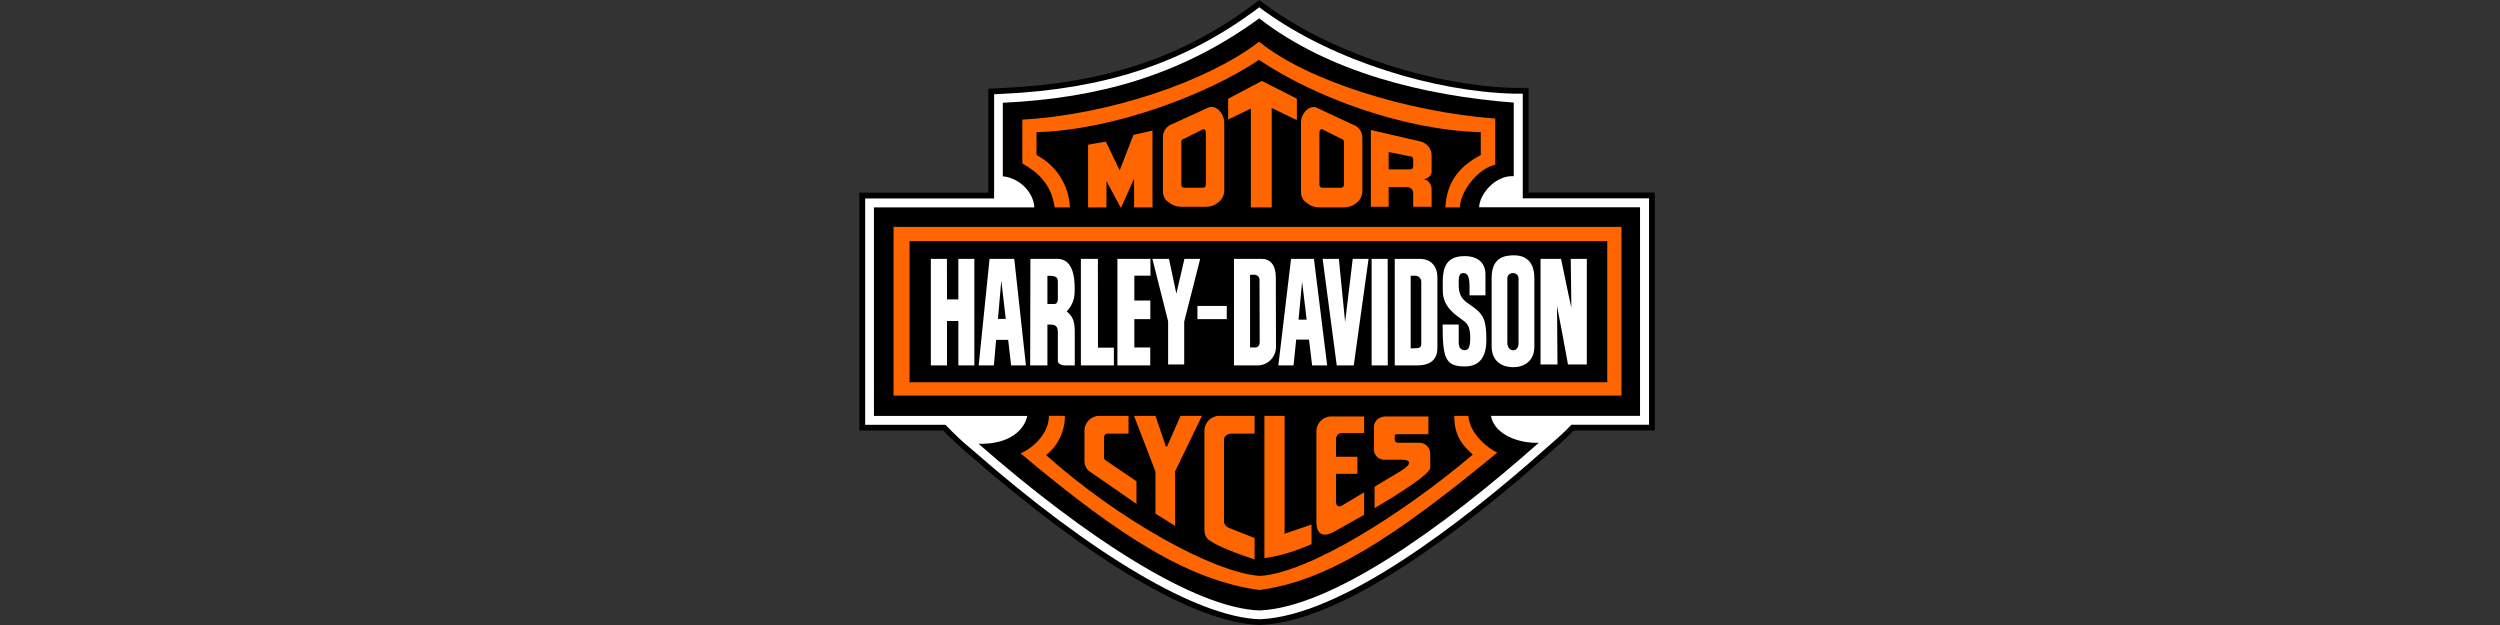 <svg width="160" height="40" viewBox="0 0 160 40" fill="none" xmlns="http://www.w3.org/2000/svg">
<rect x="0" y="0" width="160" height="40" fill="#333333" stroke="none"/>
<g clip-path="url(#clip0_1924_16299)">
<path d="M96.938 5.626L97.827 5.621V12.322H105.909V27.551H100.716C100.2 28.086 99.647 28.562 99.117 29.032C96.379 31.46 93.106 34.134 89.855 36.236C86.604 38.339 83.386 39.884 80.635 40C78.5 39.931 75.805 38.882 72.649 37.022C69.496 35.163 65.907 32.465 62.033 29.111C61.45 28.606 60.89 28.098 60.363 27.556H55V12.332H63.252V5.678L64.143 5.636C70.627 5.333 75.502 3.732 80.046 0.415L80.584 0L81.163 0.423C85.532 3.572 91.994 5.512 96.938 5.626Z" fill="black"/>
<path d="M80.946 0.724C85.396 3.931 91.898 5.881 96.93 5.996L97.457 5.993V12.692H105.539V27.181H100.572C100.045 27.748 99.449 28.242 98.871 28.755C93.413 33.596 85.823 39.41 80.655 39.631H80.61C76.647 39.5 69.959 35.556 62.268 28.825C61.641 28.319 61.065 27.766 60.507 27.186H55.37V12.702H63.623V6.031L64.16 6.006C70.697 5.7 75.663 4.071 80.264 0.713L80.59 0.463L80.946 0.724Z" fill="white"/>
<path d="M80.59 1.175C85.055 4.633 91.125 6.116 96.88 6.567V11.274C95.661 11.208 94.667 12.486 94.667 13.263H104.962V26.615H95.42C95.646 27.853 97.296 28.399 98.485 28.334C92.144 33.962 85.14 38.874 80.62 39.069C76.496 38.934 69.528 34.443 62.63 28.404C65.489 28.449 65.745 26.62 65.745 26.62H55.932V13.273H66.197C66.147 12.301 65.248 11.389 64.18 11.284V6.577C70.3 6.287 75.583 4.823 80.59 1.175Z" fill="black"/>
<path d="M95.696 7.59V10.542C94.572 10.777 93.433 12.301 93.433 13.273H92.505C92.596 11.429 93.629 10.532 94.768 9.92V8.457C89.856 8.336 84.132 6.226 80.575 3.831C77.339 6.006 71.299 8.331 66.337 8.457V9.925C67.597 10.577 68.414 11.855 68.474 13.273H67.501C67.29 11.81 66.453 11.033 65.429 10.461V7.655C71.038 7.339 77.349 5.169 80.585 2.668C83.686 5.199 90.182 7.174 95.696 7.59Z" fill="#FF6600"/>
<path d="M103.773 14.521V25.317H57.187V14.521H103.773ZM58.21 24.465H102.865V15.433H58.21V24.465Z" fill="#FF6600"/>
<path d="M68.153 26.615C68.158 27.592 67.717 28.519 66.949 29.126C71.5 33.196 77.635 36.659 80.655 36.859C83.721 36.659 89.691 32.965 94.256 29.096C93.338 28.284 93.077 27.597 93.072 26.615H93.975C94.055 27.793 95.305 28.745 95.826 28.965C89.129 34.493 84.89 37.195 80.595 37.761C76.13 37.14 71.806 34.468 65.319 29.016C66.222 28.615 67.135 27.677 67.13 26.61L68.153 26.615Z" fill="#FF6600"/>
<path d="M98.199 17.804V22.179C98.199 23.147 97.5 23.502 96.846 23.502C96.192 23.502 95.465 23.177 95.465 22.164V17.779C95.465 16.466 96.303 16.345 96.885 16.34C97.421 16.335 98.199 16.546 98.199 17.804ZM95.069 17.568V18.901H94.05C94.05 18.064 94.094 17.477 93.649 17.477C93.303 17.477 93.363 17.944 93.358 18.245C93.358 19.137 93.819 19.303 94.286 19.648C94.908 20.114 95.124 20.415 95.129 21.733C95.129 22.706 94.803 23.452 93.744 23.452C92.484 23.452 92.329 22.891 92.329 20.771H93.358V21.803C93.358 21.984 93.323 22.41 93.744 22.41C94 22.41 94.095 22.199 94.095 21.598C94.095 20.911 93.895 20.696 93.664 20.525C93.207 20.18 92.339 19.68 92.339 18.622C92.339 17.665 92.189 16.376 93.754 16.391C94.682 16.401 95.074 16.912 95.069 17.568ZM84.092 16.566L84.939 23.387H83.976L83.778 21.733H82.956L82.787 23.387H81.814L82.627 16.566H84.092ZM85.687 16.566L86.088 20.606L86.575 16.566H87.588L86.64 23.387H85.552L84.648 16.566H85.687ZM88.812 16.566L88.817 23.387H87.784V16.566H88.812ZM90.884 16.566C91.401 16.566 91.993 16.867 91.993 17.769V22.274C91.993 23.006 91.552 23.387 90.679 23.387H89.264V16.566L90.884 16.566ZM99.905 16.566C100.131 17.608 100.336 18.676 100.567 19.693L100.527 16.566H101.555V23.327H100.351C100.121 22.054 99.9 20.861 99.649 19.583L99.679 23.327H98.595V16.566H99.905ZM60.603 16.566L60.608 19.162H61.335V16.566H62.359V23.387H61.335V20.545H60.608V23.387H59.574V16.566H60.603ZM64.912 16.566L65.66 23.387H64.712L64.523 21.753H63.751L63.608 23.387H62.635L63.332 16.566H64.912ZM67.671 16.566C68.665 16.566 68.78 17.734 68.78 18.45C68.78 18.776 68.805 19.388 68.268 19.924C68.605 20.225 68.78 20.465 68.785 21.207V23.387H68.113C67.992 23.387 67.702 23.297 67.702 23.096V21.237C67.702 20.816 67.451 20.771 67.215 20.771H67.034V23.387H65.931L65.946 16.566H67.671ZM70.265 16.566L70.27 22.25H71.288V23.387H69.177V16.566L70.265 16.566ZM73.626 16.566L73.632 17.643H72.598V19.232H73.621V20.425H72.598V22.239H73.616V23.387H71.514V16.566H73.626ZM74.815 16.566L75.287 18.796L75.804 16.566H76.812L75.789 20.585V23.327H74.76V20.566L73.752 16.566H74.815ZM80.75 16.566C81.282 16.566 81.648 16.942 81.653 17.739L81.663 22.174C81.679 22.826 81.162 23.372 80.51 23.387H78.974V16.566L80.75 16.566ZM97.187 17.829C97.187 17.598 97.014 17.479 96.834 17.477C96.654 17.474 96.472 17.588 96.47 17.824V21.953C96.47 22.539 97.187 22.608 97.187 21.961V17.829ZM80.61 17.919C80.61 17.631 80.373 17.578 80.231 17.578C80.088 17.579 80.003 17.598 80.003 17.598V22.239H80.369C80.53 22.219 80.62 22.076 80.62 21.919L80.61 17.919ZM90.284 22.295C90.886 22.295 90.956 22.27 90.961 21.969V18.024C90.956 17.829 90.81 17.669 90.62 17.649H90.284V22.295ZM67.034 19.458H67.481C67.586 19.458 67.707 19.378 67.702 19.107V18.029C67.707 17.654 67.436 17.654 67.034 17.649V19.458ZM63.869 20.41H64.368L64.084 17.949L63.869 20.41ZM83.108 20.46H83.626L83.334 18.024L83.108 20.46ZM78.513 19.578V20.425H76.636V19.578H78.513Z" fill="white"/>
<path d="M82.999 6.317V7.691L81.39 6.906V13.273H80.055V6.945L78.602 7.651V6.317L80.761 5.179L82.999 6.317ZM78.352 7.769V12.213C78.352 12.488 78.195 12.802 77.96 12.959C77.724 13.155 77.449 13.234 77.175 13.234H75.604C75.329 13.234 75.055 13.155 74.819 12.959C74.544 12.802 74.427 12.527 74.427 12.213V8.789C74.427 8.397 74.662 8.044 75.055 7.926L77.371 6.866C77.435 6.847 77.497 6.839 77.558 6.841C77.983 6.855 78.318 7.357 78.352 7.769ZM84.118 6.852C84.147 6.854 84.177 6.859 84.206 6.866L86.562 7.965C86.954 8.083 87.19 8.436 87.19 8.829V12.253C87.19 12.527 87.033 12.841 86.797 12.998C86.561 13.195 86.287 13.273 86.012 13.273H84.442C84.167 13.273 83.892 13.195 83.656 12.998C83.382 12.841 83.264 12.567 83.264 12.253V7.808C83.264 7.33 83.678 6.817 84.118 6.852ZM77.02 8.271C77.007 8.272 76.993 8.274 76.978 8.279L75.8 8.868C75.683 8.907 75.604 8.946 75.604 9.064V11.821C75.604 11.939 75.683 12.017 75.8 12.017H76.978C77.096 12.017 77.175 11.939 77.175 11.821V10.987V8.475C77.175 8.372 77.114 8.269 77.02 8.271ZM84.596 8.271C84.502 8.269 84.442 8.372 84.442 8.475V11.821C84.442 11.939 84.52 12.017 84.638 12.017H85.816C85.933 12.017 86.012 11.939 86.012 11.821V9.731V9.064C86.012 8.946 85.929 8.92 85.816 8.868L84.638 8.279C84.623 8.274 84.609 8.272 84.596 8.271ZM90.955 9.064C91.347 9.182 91.622 9.535 91.622 9.927V10.879C91.661 11.193 91.426 11.429 91.112 11.468C91.386 11.507 91.622 11.782 91.622 12.096V13.234H90.444V12.37C90.444 12.135 90.287 11.978 90.052 11.978H88.874V13.234H87.735V8.318L90.955 9.064ZM73.759 13.273H72.581V11.429L71.757 13.273H71.718L70.814 11.586L70.814 13.273H69.637V9.26L70.775 9.064L71.659 10.908L72.542 8.632L73.759 8.358V13.273ZM88.874 10.84H90.248C90.366 10.84 90.444 10.762 90.444 10.644V10.202C90.444 10.084 90.366 10.006 90.248 10.006L88.874 9.731V10.84Z" fill="#FF6600"/>
<path d="M72.226 26.615V27.75H70.894C70.737 27.75 70.659 27.867 70.659 27.984L70.659 29.276C70.659 29.354 70.698 29.432 70.777 29.471L72.735 30.802V32.249L69.797 30.215C69.523 30.058 69.406 29.784 69.406 29.471V27.554C69.406 27.045 69.837 26.615 70.346 26.615L72.226 26.615ZM73.949 26.615L74.615 28.571H74.693L75.555 26.615H76.926L75.202 30.176V33.654L73.949 32.872V30.176L72.578 26.615H73.949ZM80.294 26.615V27.75H78.806C78.571 27.75 78.336 27.906 78.336 28.141V33.377C78.336 33.533 78.453 33.69 78.61 33.768L80.294 34.433V35.803C78.179 35.099 77.74 34.788 77.474 34.629C77.183 34.461 77.083 34.202 77.083 33.886V27.554C77.083 27.045 77.513 26.615 78.023 26.615L80.294 26.615ZM82.213 26.615V34.159L83.937 33.572V34.825C82.958 35.255 81.978 35.568 80.921 35.724V26.615H82.213ZM87.305 26.654V27.711H85.934C85.699 27.672 85.503 27.856 85.503 28.13V29.229H86.874V30.325H85.503V31.938C85.503 31.938 85.425 32.642 85.934 32.329L87.305 31.508V32.946L85.425 34.003C85.425 34.003 84.289 34.746 84.25 33.455V27.593C84.25 27.084 84.681 26.654 85.19 26.654L87.305 26.654ZM91.418 26.654V27.789H89.381C89.303 27.789 89.263 27.833 89.263 27.914V28.137C89.263 28.255 89.342 28.333 89.459 28.333H90.83C91.222 28.333 91.535 28.646 91.535 29.037V29.933C91.535 30.469 87.971 32.516 87.971 32.516V31.146L89.42 30.286C90.909 29.425 89.773 29.425 89.773 29.425H88.598C88.245 29.425 87.932 29.151 87.932 28.76V27.319C87.932 26.928 88.284 26.654 88.676 26.654H91.418Z" fill="#FF6600"/>
</g>
<defs>
<clipPath id="clip0_1924_16299">
<rect width="50.909" height="40" fill="white" transform="translate(55)"/>
</clipPath>
</defs>
</svg>
